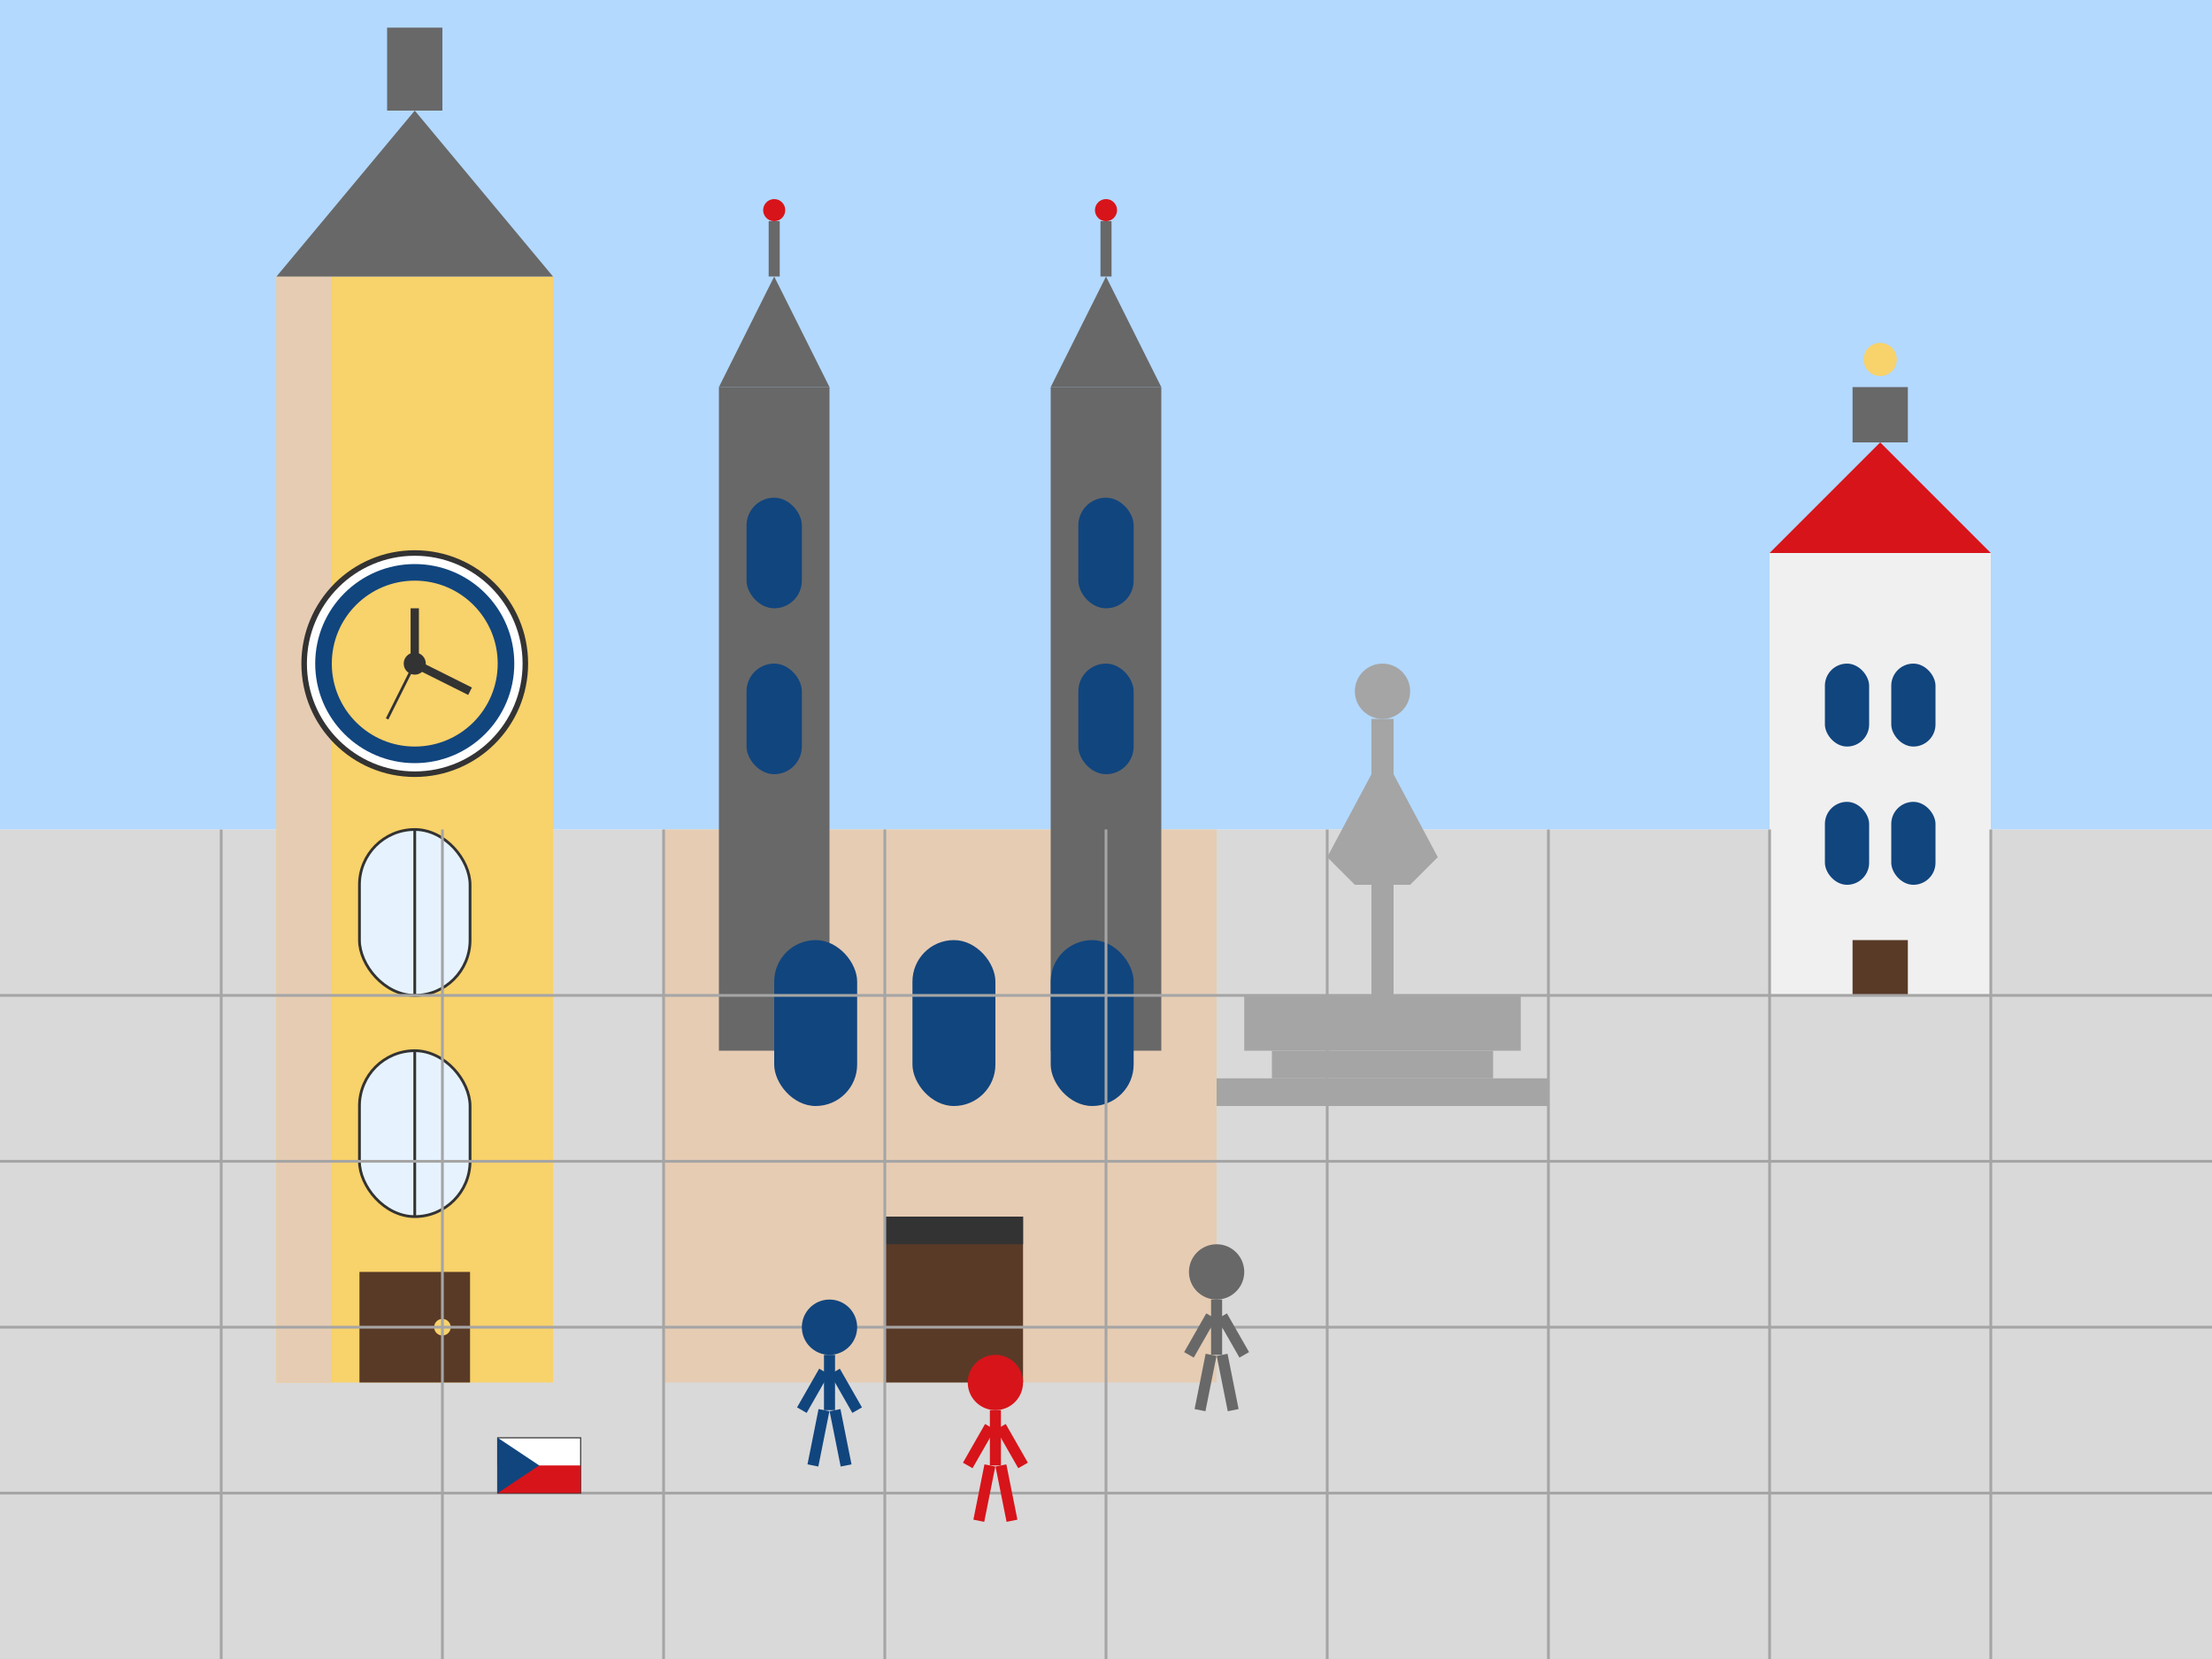 <?xml version="1.0" encoding="UTF-8"?>
<svg xmlns="http://www.w3.org/2000/svg" viewBox="0 0 400 300" width="400" height="300">
  <!-- Background -->
  <rect width="400" height="300" fill="#f4f4f4"/>
  
  <!-- Sky -->
  <rect width="400" height="150" fill="#b3d9ff"/>
  
  <!-- Square Ground -->
  <rect x="0" y="150" width="400" height="150" fill="#d9d9d9"/>
  
  <!-- Old Town Hall with Astronomical Clock (Orloj) -->
  <g transform="translate(50, 50)">
    <!-- Main Tower -->
    <rect x="0" y="0" width="50" height="200" fill="#f8d26a"/>
    <rect x="0" y="0" width="10" height="200" fill="#e6ccb3"/>
    
    <!-- Tower Top -->
    <polygon points="0,0 25,-30 50,0" fill="#686868"/>
    <rect x="20" y="-45" width="10" height="15" fill="#686868"/>
    
    <!-- Clock -->
    <circle cx="25" cy="70" r="20" fill="white" stroke="#333333" stroke-width="1"/>
    <circle cx="25" cy="70" r="18" fill="#11457e"/>
    <circle cx="25" cy="70" r="15" fill="#f8d26a"/>
    <line x1="25" y1="70" x2="25" y2="60" stroke="#333333" stroke-width="1.5"/>
    <line x1="25" y1="70" x2="35" y2="75" stroke="#333333" stroke-width="1.5"/>
    <line x1="25" y1="70" x2="20" y2="80" stroke="#333333" stroke-width="0.5"/>
    <circle cx="25" cy="70" r="2" fill="#333333"/>
    
    <!-- Windows -->
    <rect x="15" y="100" width="20" height="30" rx="10" fill="#e6f3ff" stroke="#333333" stroke-width="0.5"/>
    <line x1="25" y1="100" x2="25" y2="130" stroke="#333333" stroke-width="0.5"/>
    <rect x="15" y="140" width="20" height="30" rx="10" fill="#e6f3ff" stroke="#333333" stroke-width="0.5"/>
    <line x1="25" y1="140" x2="25" y2="170" stroke="#333333" stroke-width="0.5"/>
    
    <!-- Door -->
    <rect x="15" y="180" width="20" height="20" fill="#593a27"/>
    <circle cx="30" cy="190" r="1.5" fill="#f8d26a"/>
  </g>
  
  <!-- Church of Our Lady before Týn (Týnský chrám) -->
  <g transform="translate(120, 70)">
    <!-- Main Body -->
    <rect x="0" y="80" width="100" height="100" fill="#e6ccb3"/>
    
    <!-- Left Tower -->
    <rect x="10" y="0" width="20" height="120" fill="#686868"/>
    <polygon points="10,0 20,-20 30,0" fill="#686868"/>
    <line x1="20" y1="-20" x2="20" y2="-30" stroke="#686868" stroke-width="2"/>
    <circle cx="20" cy="-32" r="2" fill="#d7141a"/>
    
    <!-- Right Tower -->
    <rect x="70" y="0" width="20" height="120" fill="#686868"/>
    <polygon points="70,0 80,-20 90,0" fill="#686868"/>
    <line x1="80" y1="-20" x2="80" y2="-30" stroke="#686868" stroke-width="2"/>
    <circle cx="80" cy="-32" r="2" fill="#d7141a"/>
    
    <!-- Windows -->
    <rect x="15" y="20" width="10" height="20" rx="5" fill="#11457e"/>
    <rect x="75" y="20" width="10" height="20" rx="5" fill="#11457e"/>
    <rect x="15" y="50" width="10" height="20" rx="5" fill="#11457e"/>
    <rect x="75" y="50" width="10" height="20" rx="5" fill="#11457e"/>
    
    <!-- Main Church Windows -->
    <rect x="20" y="100" width="15" height="30" rx="7.5" fill="#11457e"/>
    <rect x="45" y="100" width="15" height="30" rx="7.5" fill="#11457e"/>
    <rect x="70" y="100" width="15" height="30" rx="7.5" fill="#11457e"/>
    
    <!-- Door -->
    <rect x="40" y="150" width="25" height="30" fill="#593a27"/>
    <rect x="40" y="150" width="25" height="5" fill="#333333"/>
  </g>
  
  <!-- Jan Hus Memorial -->
  <g transform="translate(250, 160)">
    <!-- Base -->
    <rect x="-25" y="20" width="50" height="10" fill="#a5a5a5"/>
    <rect x="-20" y="30" width="40" height="5" fill="#a5a5a5"/>
    <rect x="-30" y="35" width="60" height="5" fill="#a5a5a5"/>
    
    <!-- Statue -->
    <rect x="-2" y="-30" width="4" height="50" fill="#a5a5a5"/>
    <circle cx="0" cy="-35" r="5" fill="#a5a5a5"/>
    <path d="M-2,-20 L-10,-5 L-5,0 L0,0 L5,0 L10,-5 L2,-20" fill="#a5a5a5"/>
  </g>
  
  <!-- St. Nicholas Church (Kostel sv. Mikuláše) -->
  <g transform="translate(320, 100)">
    <rect x="0" y="0" width="40" height="80" fill="#f0f0f0"/>
    <polygon points="0,0 20,-20 40,0" fill="#d7141a"/>
    <rect x="15" y="-30" width="10" height="10" fill="#686868"/>
    <circle cx="20" cy="-35" r="3" fill="#f8d26a"/>
    
    <!-- Windows -->
    <rect x="10" y="20" width="8" height="15" rx="4" fill="#11457e"/>
    <rect x="22" y="20" width="8" height="15" rx="4" fill="#11457e"/>
    <rect x="10" y="45" width="8" height="15" rx="4" fill="#11457e"/>
    <rect x="22" y="45" width="8" height="15" rx="4" fill="#11457e"/>
    
    <!-- Door -->
    <rect x="15" y="70" width="10" height="10" fill="#593a27"/>
  </g>
  
  <!-- Cobblestone pattern -->
  <g transform="translate(0, 150)">
    <path d="M0,30 L400,30" stroke="#a5a5a5" stroke-width="0.5"/>
    <path d="M0,60 L400,60" stroke="#a5a5a5" stroke-width="0.5"/>
    <path d="M0,90 L400,90" stroke="#a5a5a5" stroke-width="0.5"/>
    <path d="M0,120 L400,120" stroke="#a5a5a5" stroke-width="0.5"/>
    
    <path d="M40,0 L40,150" stroke="#a5a5a5" stroke-width="0.5"/>
    <path d="M80,0 L80,150" stroke="#a5a5a5" stroke-width="0.5"/>
    <path d="M120,0 L120,150" stroke="#a5a5a5" stroke-width="0.5"/>
    <path d="M160,0 L160,150" stroke="#a5a5a5" stroke-width="0.5"/>
    <path d="M200,0 L200,150" stroke="#a5a5a5" stroke-width="0.5"/>
    <path d="M240,0 L240,150" stroke="#a5a5a5" stroke-width="0.5"/>
    <path d="M280,0 L280,150" stroke="#a5a5a5" stroke-width="0.5"/>
    <path d="M320,0 L320,150" stroke="#a5a5a5" stroke-width="0.5"/>
    <path d="M360,0 L360,150" stroke="#a5a5a5" stroke-width="0.5"/>
  </g>
  
  <!-- People in the square (simplified) -->
  <g transform="translate(150, 240)">
    <circle cx="0" cy="0" r="5" fill="#11457e"/>
    <rect x="-1" y="5" width="2" height="10" fill="#11457e"/>
    <line x1="-1" y1="8" x2="-5" y2="15" stroke="#11457e" stroke-width="2"/>
    <line x1="1" y1="8" x2="5" y2="15" stroke="#11457e" stroke-width="2"/>
    <line x1="-1" y1="15" x2="-3" y2="25" stroke="#11457e" stroke-width="2"/>
    <line x1="1" y1="15" x2="3" y2="25" stroke="#11457e" stroke-width="2"/>
  </g>
  
  <g transform="translate(180, 250)">
    <circle cx="0" cy="0" r="5" fill="#d7141a"/>
    <rect x="-1" y="5" width="2" height="10" fill="#d7141a"/>
    <line x1="-1" y1="8" x2="-5" y2="15" stroke="#d7141a" stroke-width="2"/>
    <line x1="1" y1="8" x2="5" y2="15" stroke="#d7141a" stroke-width="2"/>
    <line x1="-1" y1="15" x2="-3" y2="25" stroke="#d7141a" stroke-width="2"/>
    <line x1="1" y1="15" x2="3" y2="25" stroke="#d7141a" stroke-width="2"/>
  </g>
  
  <g transform="translate(220, 230)">
    <circle cx="0" cy="0" r="5" fill="#686868"/>
    <rect x="-1" y="5" width="2" height="10" fill="#686868"/>
    <line x1="-1" y1="8" x2="-5" y2="15" stroke="#686868" stroke-width="2"/>
    <line x1="1" y1="8" x2="5" y2="15" stroke="#686868" stroke-width="2"/>
    <line x1="-1" y1="15" x2="-3" y2="25" stroke="#686868" stroke-width="2"/>
    <line x1="1" y1="15" x2="3" y2="25" stroke="#686868" stroke-width="2"/>
  </g>
  
  <!-- Czech Flag -->
  <g transform="translate(90, 260)">
    <rect x="0" y="0" width="15" height="10" fill="#ffffff" stroke="#333333" stroke-width="0.2"/>
    <rect x="0" y="5" width="15" height="5" fill="#d7141a"/>
    <path d="M0,0 L7.5,5 L0,10 Z" fill="#11457e"/>
  </g>
</svg>